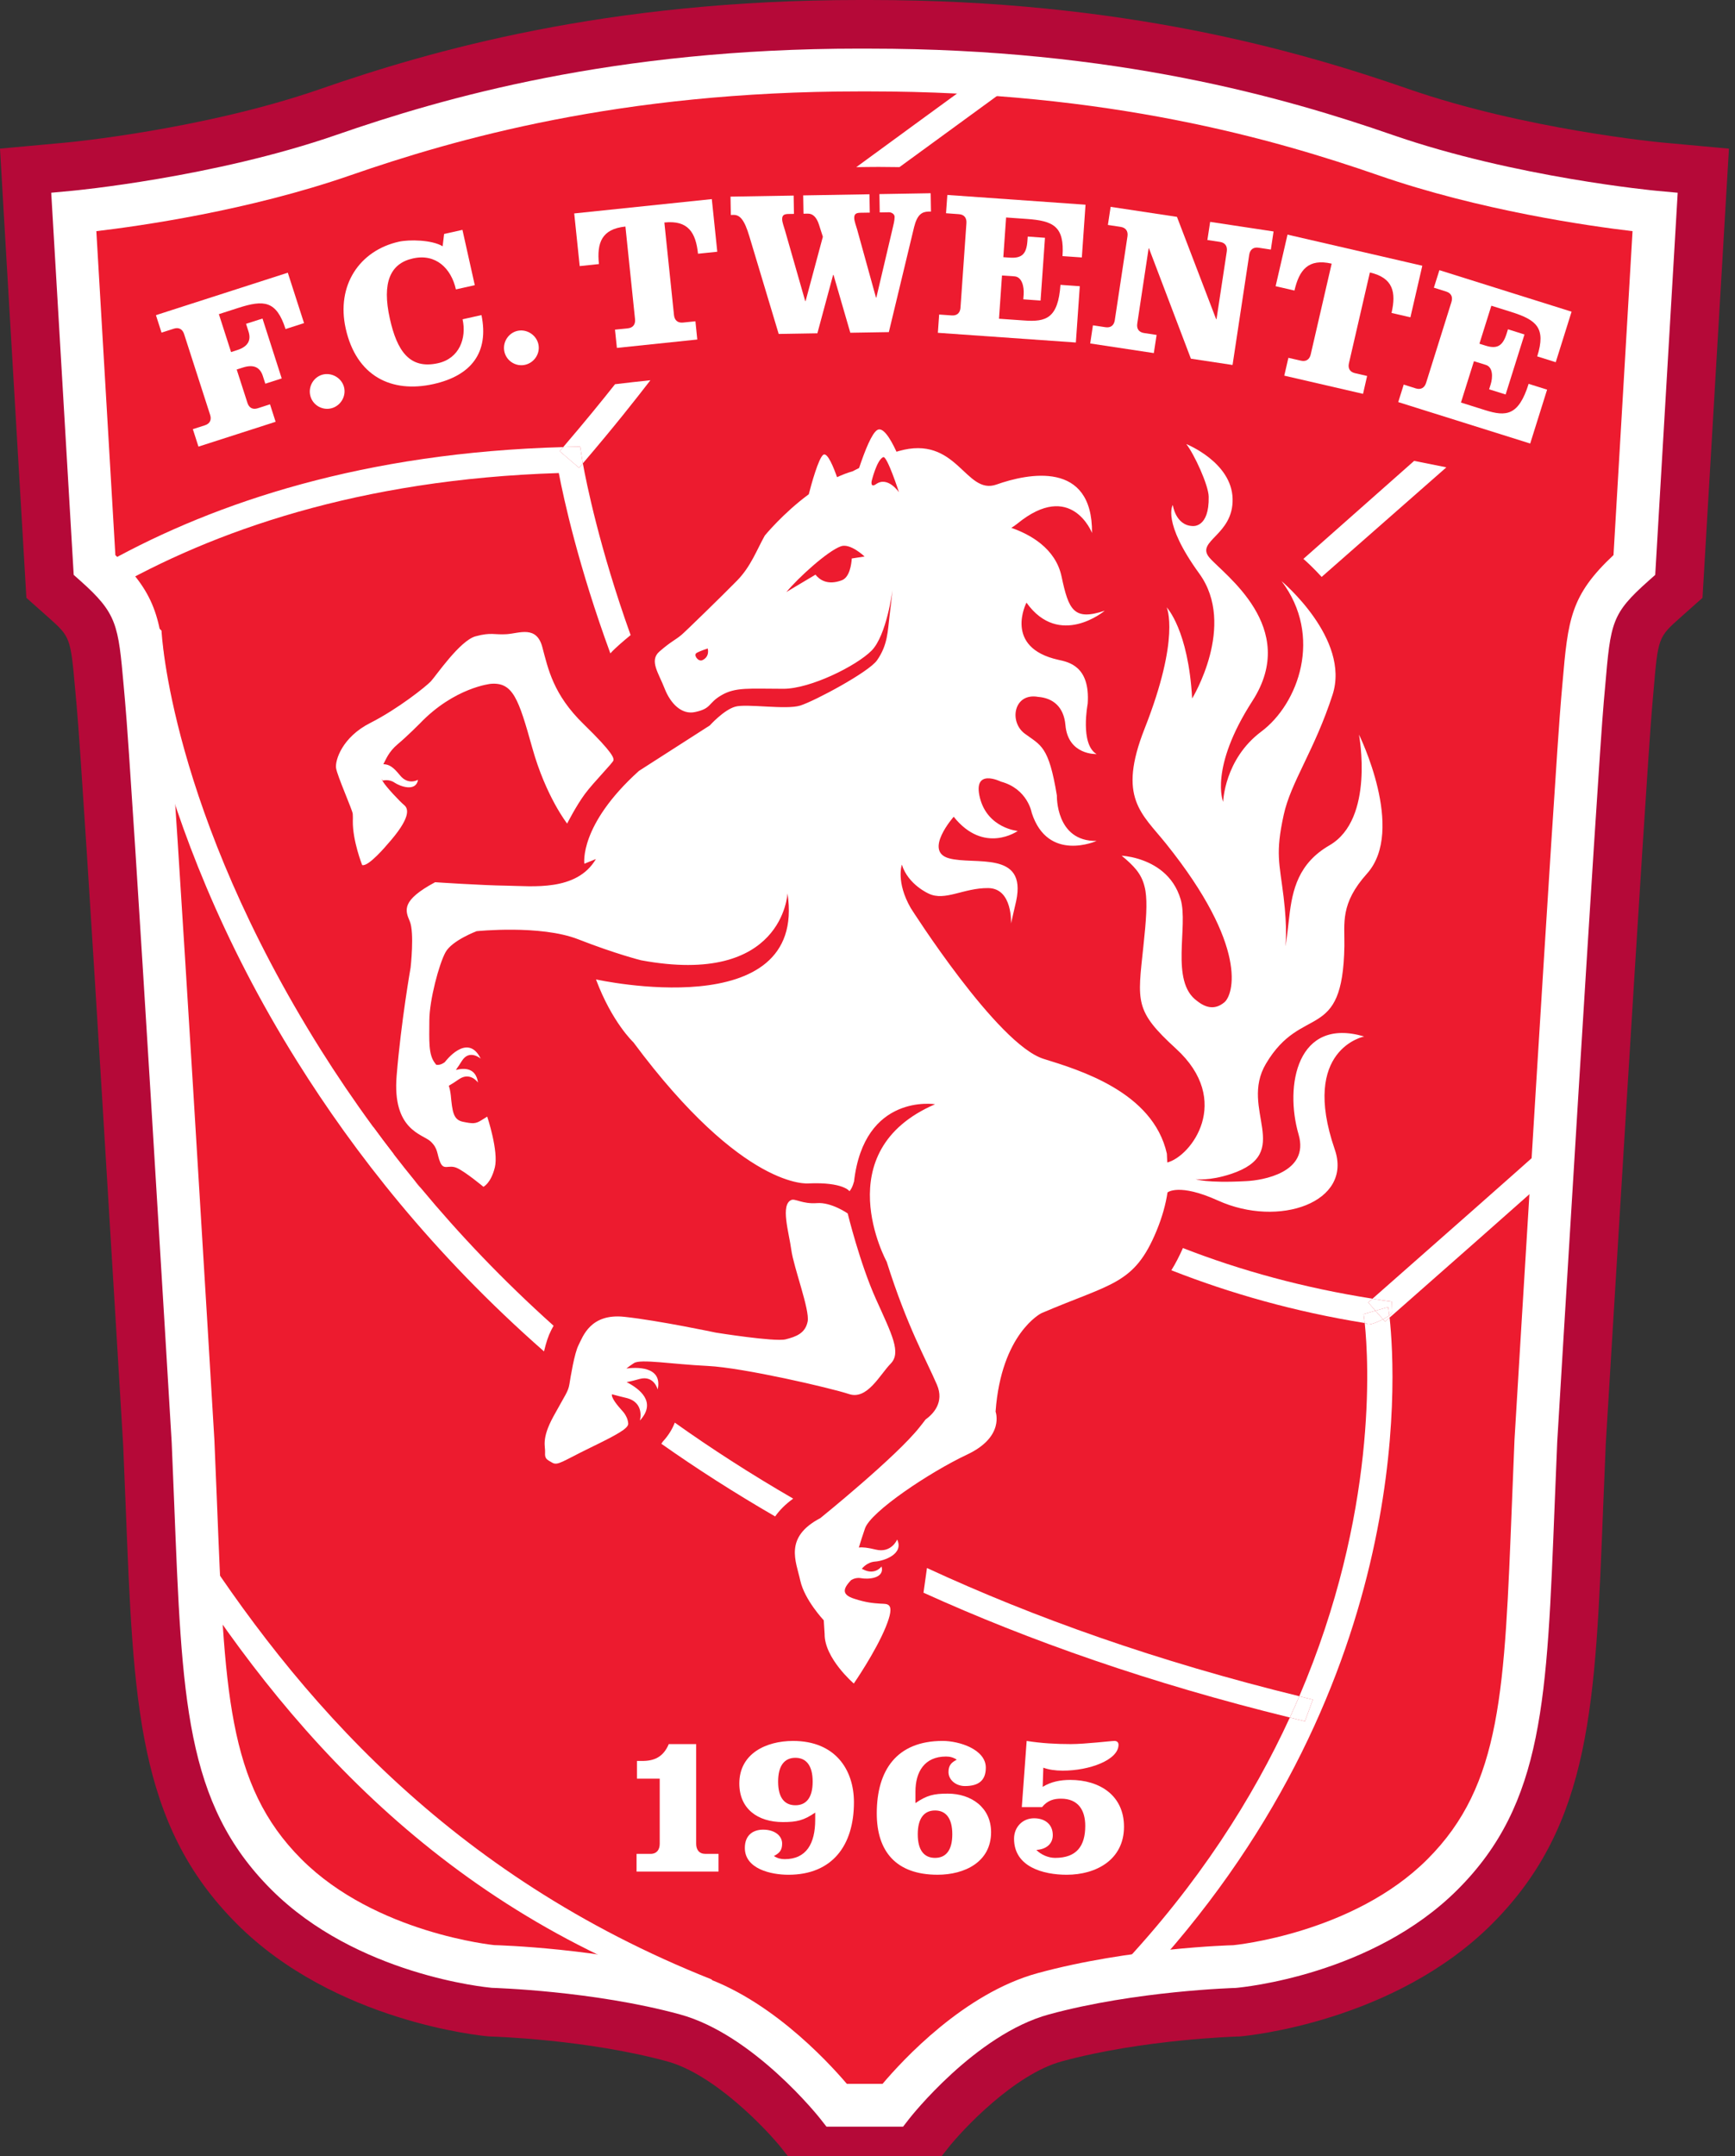 <?xml version="1.0" encoding="utf-8"?>
<!-- Generator: Adobe Illustrator 15.1.0, SVG Export Plug-In  -->
<!DOCTYPE svg PUBLIC "-//W3C//DTD SVG 1.1//EN" "http://www.w3.org/Graphics/SVG/1.1/DTD/svg11.dtd">
<svg version="1.1"
	 xmlns="http://www.w3.org/2000/svg" xmlns:xlink="http://www.w3.org/1999/xlink" xmlns:a="http://ns.adobe.com/AdobeSVGViewerExtensions/3.0/"
	 x="0px" y="0px" width="132px" height="164px" viewBox="0 0 132 164" enable-background="new 0 0 132 164" xml:space="preserve">
<rect x="0" y="0" width="132" height="164" fill="#333333" stroke="none"/>
<defs>
</defs>
<path fill="#ED1B2F" enable-background="new    " d="M65.371,5.324c-17.156,0-29.582,3.122-39.246,6.474
	c-9.661,3.352-20.509,4.338-20.509,4.338L7.191,42.96c3.551,3.154,3.418,4.565,3.947,10.254c0.518,5.625,3.552,56.403,3.552,56.403
	c0.787,18.145,0.368,26.229,7.096,32.96c6.151,6.15,15.777,7.007,15.777,7.007s7.728,0.198,14.589,2.071
	c6.211,1.69,11.519,8.48,11.519,8.48h4.24c0,0,5.261-6.79,11.467-8.48c6.868-1.873,14.595-2.071,14.595-2.071
	s9.625-0.856,15.774-7.007c6.755-6.755,6.313-14.815,7.101-32.96c0,0,3.051-50.776,3.553-56.403c0.523-5.936,0.391-7.1,3.94-10.254
	l1.578-26.825c0,0-10.848-0.986-20.511-4.338c-9.663-3.352-22.086-6.474-39.242-6.474H65.371z"/>
<path fill="#B50938" d="M65.371,0C46.109,0,32.749,3.861,24.379,6.767c-8.902,3.09-19.147,4.056-19.249,4.068L0,11.306l0.3,5.144
	l1.707,29.024l1.649,1.465c1.708,1.522,1.708,1.522,2.069,5.564l0.109,1.205c0.507,5.472,3.508,55.723,3.537,56.229
	c-0.002-0.086,0.188,4.553,0.188,4.553c0.598,15.019,0.875,24.265,8.463,31.853c7.432,7.436,18.598,8.504,19.071,8.548l0.163,0.012
	l0.166,0.007c0.072,0.003,7.201,0.215,13.33,1.888c3.625,0.986,7.618,5.225,8.731,6.631l1.597,2.022l2.59,0.014H70.5l1.609-2.05
	c1.101-1.407,5.057-5.633,8.673-6.617c6.131-1.673,13.259-1.885,13.331-1.888l0.161-0.004l0.169-0.015
	c0.471-0.044,11.638-1.112,19.071-8.548c7.596-7.593,7.866-16.804,8.457-31.743l0.196-4.748c0.029-0.42,3.05-50.676,3.536-56.164
	l0.099-1.136c0.35-4.075,0.35-4.075,2.077-5.612l1.648-1.465l2.013-34.168l-5.135-0.471c-0.104-0.012-10.346-0.978-19.251-4.068
	C98.789,3.861,85.429,0,66.167,0H65.371z M27.871,16.829c7.645-2.652,19.848-6.177,37.5-6.177h0.796
	c17.652,0,29.854,3.525,37.496,6.177c6.033,2.093,12.365,3.296,16.65,3.95c-0.351,5.965-1,17-1.165,19.81
	c-3.148,3.353-3.531,6.062-3.957,11.052l-0.098,1.105c-0.498,5.636-3.437,54.479-3.561,56.555c-0.004,0.087-0.202,4.873-0.202,4.873
	c-0.577,14.521-0.854,20.146-5.348,24.64c-4.509,4.504-11.862,5.397-12.409,5.456c-1.27,0.044-8.698,0.368-15.595,2.248
	c-5.308,1.446-9.721,5.384-12.194,7.989c-2.485-2.602-6.921-6.543-12.232-7.989c-6.891-1.88-14.321-2.204-15.595-2.248
	c-0.545-0.059-7.899-0.949-12.406-5.456c-4.488-4.49-4.767-10.132-5.352-24.749l-0.193-4.677
	c-0.128-2.162-3.046-51.018-3.569-56.665l-0.103-1.163c-0.4-4.484-0.667-7.421-3.948-10.964c-0.165-2.796-0.814-13.85-1.167-19.817
	C15.507,20.125,21.837,18.922,27.871,16.829z"/>
<path fill="#ED1B2F" enable-background="new    " d="M65.371,5.324c-17.156,0-29.582,3.122-39.246,6.474
	c-9.661,3.352-20.509,4.338-20.509,4.338L7.191,42.96c3.551,3.154,3.418,4.565,3.947,10.254c0.518,5.625,3.552,56.403,3.552,56.403
	c0.787,18.145,0.368,26.229,7.096,32.96c6.151,6.15,15.777,7.007,15.777,7.007s7.728,0.198,14.589,2.071
	c6.211,1.69,11.519,8.48,11.519,8.48h4.24c0,0,5.261-6.79,11.467-8.48c6.868-1.873,14.595-2.071,14.595-2.071
	s9.625-0.856,15.774-7.007c6.755-6.755,6.313-14.815,7.101-32.96c0,0,3.051-50.776,3.553-56.403c0.523-5.936,0.391-7.1,3.94-10.254
	l1.578-26.825c0,0-10.848-0.986-20.511-4.338c-9.663-3.352-22.086-6.474-39.242-6.474H65.371z"/>
<path fill="#FFFFFF" d="M65.371,3.698c-18.705,0-31.661,3.745-39.778,6.563c-9.354,3.243-20.018,4.244-20.125,4.253L3.897,14.66
	l1.71,29.068l0.503,0.447c2.807,2.497,2.885,3.339,3.301,8.001l0.105,1.191c0.512,5.531,3.517,55.843,3.546,56.349
	c0-0.019,0.19,4.623,0.19,4.623c0.595,14.867,0.816,22.823,7.386,29.39c6.491,6.495,16.365,7.438,16.78,7.476
	c0.18,0.009,7.723,0.224,14.307,2.02c5.603,1.527,10.613,7.851,10.664,7.916l0.489,0.623l5.828,0.002l0.49-0.63
	c0.049-0.064,5.015-6.386,10.614-7.911c6.586-1.796,14.129-2.011,14.203-2.013c0.521-0.045,10.395-0.987,16.886-7.482
	c6.574-6.571,6.79-14.497,7.38-29.277l0.195-4.763c0.028-0.479,3.054-50.792,3.544-56.329l0.101-1.125
	c0.422-4.913,0.477-5.542,3.306-8.06l0.505-0.447l1.71-29.068l-1.572-0.145c-0.104-0.009-10.769-1.01-20.122-4.253
	c-8.12-2.819-21.074-6.563-39.777-6.563H65.371z M26.658,13.334c7.897-2.739,20.501-6.381,38.713-6.381h0.796
	c18.212,0,30.813,3.642,38.707,6.381c7.737,2.685,15.998,3.854,19.331,4.25c-0.157,2.672-1.383,23.491-1.448,24.638
	c-3.27,3.065-3.464,4.878-3.881,9.735l-0.098,1.114c-0.494,5.585-3.429,54.376-3.554,56.451c-0.004,0.026-0.193,4.798-0.193,4.798
	c-0.569,14.247-0.759,21.434-6.433,27.105c-5.643,5.647-14.683,6.531-14.773,6.538c-0.218,0.002-7.896,0.22-14.869,2.122
	c-5.612,1.528-10.315,6.655-11.811,8.425c-0.8,0-1.916,0-2.715,0c-1.502-1.763-6.238-6.896-11.85-8.425
	c-6.972-1.902-14.652-2.12-14.978-2.129l0,0c0-0.003-9.026-0.889-14.663-6.531c-5.67-5.665-5.86-12.884-6.434-27.215l-0.193-4.662
	c-0.125-2.102-3.037-50.898-3.554-56.484l-0.106-1.177c-0.408-4.561-0.625-6.597-3.874-9.659C8.713,41.087,7.486,20.256,7.33,17.584
	C10.663,17.189,18.922,16.02,26.658,13.334z"/>
<path fill="#FFFFFF" d="M52.965,132.665v7.583c0,0.448,0.223,0.768,0.706,0.768h0.993v1.348H48.43v-1.348h1.056
	c0.483,0,0.706-0.319,0.706-0.768v-4.952h-1.732v-1.348h0.404c0.926,0,1.602-0.306,2.018-1.283H52.965z"/>
<path fill="#FFFFFF" d="M62.02,137.876c-0.864,0.593-1.394,0.721-2.454,0.721c-1.923,0-3.318-1.01-3.318-2.935
	c0-2.276,2.038-3.237,4.09-3.237c3.207,0,4.63,2.181,4.63,4.665c0,3.286-1.65,5.514-4.983,5.514H59.97
	c-1.282,0-3.302-0.431-3.302-2.038c0-0.991,0.642-1.393,1.393-1.393c0.884,0,1.444,0.467,1.444,1.059
	c0,0.497-0.191,0.724-0.626,0.947c0.273,0.175,0.531,0.238,0.819,0.238c1.651,0,2.323-1.186,2.323-2.995V137.876z M59.2,135.521
	c0,1.233,0.497,1.796,1.314,1.796c0.816,0,1.314-0.563,1.314-1.796c0-1.234-0.498-1.813-1.314-1.813
	C59.697,133.708,59.2,134.286,59.2,135.521z"/>
<path fill="#FFFFFF" d="M69.647,137.153c0.868-0.593,1.395-0.721,2.455-0.721c1.793,0,3.3,1.059,3.3,2.934
	c0,2.274-2.019,3.237-4.071,3.237c-3.158,0-4.626-1.779-4.626-4.664c0-3.287,1.517-5.515,5.012-5.515
	c1.266,0,3.284,0.644,3.284,2.034c0,0.996-0.576,1.399-1.587,1.399c-0.688,0-1.252-0.469-1.252-1.062
	c0-0.494,0.196-0.721,0.63-0.944c-0.272-0.18-0.531-0.24-0.822-0.24c-1.647,0-2.322,1.185-2.322,2.659V137.153z M69.824,139.525
	c0,1.233,0.497,1.796,1.314,1.796c0.815,0,1.313-0.563,1.313-1.796c0-1.234-0.498-1.811-1.313-1.811
	C70.321,137.715,69.824,138.291,69.824,139.525z"/>
<path fill="#FFFFFF" d="M78.109,132.425c1.122,0.178,2.229,0.24,3.351,0.24c1.106,0,3.044-0.24,3.334-0.24
	c0.191,0,0.304,0.114,0.304,0.289c0,1.152-2.195,1.972-4.247,1.972c-0.562,0-1.09-0.08-1.474-0.227l-0.049,1.46
	c0.64-0.398,1.359-0.529,2.098-0.529c2.229,0,4.089,1.171,4.089,3.562c0,2.496-2.101,3.652-4.359,3.652
	c-1.778,0-4.006-0.592-4.006-2.74c0-0.882,0.642-1.556,1.521-1.556c0.801,0,1.426,0.432,1.426,1.283c0,0.721-0.577,1.089-1.25,1.124
	c0.354,0.366,0.914,0.606,1.428,0.606c1.633,0,2.292-0.898,2.292-2.438c0-1.185-0.531-2.066-1.845-2.066
	c-0.514,0-1.009,0.111-1.441,0.641h-1.541L78.109,132.425z"/>
<path fill="#FFFFFF" d="M13.861,118.99c8.741,13.705,21.174,27.359,41.669,33.62l-1.398-2.048
	c-20.005-7.944-31.6-21.491-39.745-34.262L13.861,118.99z"/>
<path fill="none" d="M65.371,5.324c-17.156,0-29.582,3.122-39.246,6.474c-9.661,3.352-20.509,4.338-20.509,4.338L7.191,42.96
	c3.551,3.154,3.418,4.565,3.947,10.254c0.518,5.625,3.552,56.403,3.552,56.403c0.787,18.145,0.368,26.229,7.096,32.96
	c6.151,6.15,15.777,7.007,15.777,7.007s7.728,0.198,14.589,2.071c6.211,1.69,11.519,8.48,11.519,8.48h4.24
	c0,0,5.261-6.79,11.467-8.48c6.868-1.873,14.595-2.071,14.595-2.071s9.625-0.856,15.774-7.007c6.755-6.755,6.313-14.815,7.101-32.96
	c0,0,3.051-50.776,3.553-56.403c0.523-5.936,0.391-7.1,3.94-10.254l1.578-26.825c0,0-10.848-0.986-20.511-4.338
	c-9.663-3.352-22.086-6.474-39.242-6.474H65.371z"/>
<path fill="#FFFFFF" d="M15.099,33.972l-0.427-1.327l0.919-0.296c0.379-0.121,0.519-0.415,0.396-0.792l-1.98-6.144
	c-0.119-0.376-0.404-0.533-0.779-0.413l-0.938,0.302l-0.427-1.329l10.033-3.23l1.235,3.834l-1.406,0.453
	c-0.696-2.173-1.65-2.232-3.583-1.613l-1.49,0.48l0.927,2.884l0.467-0.151c0.858-0.277,1.065-0.776,0.861-1.411l-0.188-0.588
	l1.252-0.401l1.462,4.555l-1.248,0.402L19.997,28.6c-0.205-0.633-0.665-0.919-1.523-0.641l-0.466,0.149l0.817,2.535
	c0.119,0.378,0.403,0.534,0.781,0.413l0.936-0.302l0.427,1.33L15.099,33.972z"/>
<path fill="#FFFFFF" d="M26.168,29.425c0.194,0.701-0.243,1.432-0.929,1.625c-0.689,0.191-1.425-0.21-1.621-0.912
	c-0.197-0.703,0.221-1.444,0.908-1.638C25.211,28.31,25.973,28.722,26.168,29.425z"/>
<path fill="#FFFFFF" d="M33.789,17.795l1.394-0.31l0.939,4.208l-1.436,0.32c-0.358-1.592-1.523-2.747-3.272-2.355
	c-1.718,0.381-2.369,1.827-1.754,4.581c0.542,2.442,1.495,3.872,3.661,3.389c1.625-0.361,2.19-1.901,1.872-3.341l1.437-0.321
	c0.589,2.86-0.789,4.611-3.653,5.248c-3.202,0.714-5.868-0.606-6.676-4.226c-0.73-3.28,1.048-5.934,4.05-6.604
	c0.773-0.171,2.501-0.15,3.325,0.349L33.789,17.795z"/>
<path fill="#FFFFFF" d="M40.972,26.24c0.124,0.721-0.385,1.402-1.089,1.523c-0.704,0.121-1.398-0.355-1.521-1.075
	c-0.124-0.716,0.369-1.413,1.069-1.533C40.136,25.034,40.847,25.521,40.972,26.24z"/>
<path fill="#FFFFFF" d="M44.104,20.241l-0.417-4.006l10.468-1.09l0.416,4.004L53.105,19.3c-0.169-1.606-0.747-2.567-2.56-2.375
	l0.733,7.046c0.042,0.393,0.287,0.606,0.683,0.565l0.947-0.097l0.142,1.387l-6.116,0.638l-0.146-1.389l0.981-0.101
	c0.393-0.042,0.584-0.302,0.545-0.696l-0.732-7.046c-1.814,0.188-2.182,1.245-2.015,2.854L44.104,20.241z"/>
<path fill="#FFFFFF" d="M55.578,14.957l4.803-0.081l0.024,1.394l-0.429,0.006c-0.317,0.007-0.476,0.09-0.469,0.407
	c0.003,0.236,0.153,0.612,0.222,0.866l1.531,5.348h0.031l1.313-4.889l-0.299-0.931c-0.168-0.519-0.442-0.833-0.84-0.826
	l-0.333,0.005l-0.024-1.393l5.042-0.086l0.023,1.396l-0.716,0.011c-0.314,0.007-0.473,0.086-0.465,0.404
	c0.001,0.237,0.151,0.617,0.22,0.867l1.432,5.176l0.031-0.001l1.228-5.218c0.075-0.318,0.165-0.653,0.159-0.923
	c-0.002-0.221-0.259-0.343-0.416-0.343l-0.715,0.012l-0.023-1.394l3.899-0.066l0.023,1.396l-0.19,0.001
	c-0.493,0.012-0.852,0.221-1.09,1.162l-1.926,8.006l-2.931,0.048l-1.278-4.399h-0.031l-1.197,4.441l-2.943,0.049l-2.233-7.428
	c-0.371-1.245-0.71-1.636-1.205-1.627l-0.204,0.003L55.578,14.957z"/>
<path fill="#FFFFFF" d="M73.526,16.966c0.027-0.396-0.176-0.649-0.572-0.674l-0.98-0.072l0.1-1.391l10.513,0.742l-0.28,4.013
	l-1.471-0.103c0.158-2.274-0.705-2.686-2.726-2.828l-1.565-0.11l-0.212,3.021l0.487,0.034c0.919,0.064,1.274-0.276,1.346-1.256
	l0.024-0.347l1.313,0.093l-0.336,4.774l-1.313-0.094l0.027-0.379c0.039-0.585-0.13-1.328-0.697-1.368l-0.951-0.066l-0.229,3.29
	l1.929,0.134c1.658,0.119,2.567-0.168,2.748-2.712l1.47,0.103l-0.299,4.283l-10.498-0.738l0.097-1.39l0.962,0.068
	c0.397,0.027,0.636-0.193,0.662-0.591L73.526,16.966z"/>
<path fill="#FFFFFF" d="M92.521,24.271l0.032,0.005l0.782-5.156c0.056-0.392-0.126-0.659-0.518-0.719l-0.958-0.144l0.21-1.38
	l4.825,0.73l-0.207,1.378l-0.94-0.143c-0.391-0.058-0.646,0.143-0.705,0.536l-1.268,8.384l-3.169-0.478l-3.188-8.388l-0.029-0.003
	l-0.864,5.72c-0.061,0.392,0.12,0.66,0.515,0.719l0.956,0.145l-0.211,1.381l-4.84-0.732l0.207-1.38l0.953,0.144
	c0.395,0.061,0.652-0.14,0.71-0.534l0.965-6.378c0.058-0.392-0.126-0.659-0.519-0.72l-0.971-0.147l0.209-1.377l5.047,0.762
	L92.521,24.271z"/>
<path fill="#FFFFFF" d="M97.05,21.77l0.905-3.923l10.255,2.366l-0.905,3.923l-1.436-0.331c0.361-1.577,0.127-2.672-1.648-3.079
	l-1.592,6.902c-0.092,0.387,0.069,0.667,0.459,0.757l0.923,0.213l-0.31,1.36l-5.993-1.384l0.314-1.356l0.954,0.217
	c0.387,0.091,0.659-0.091,0.745-0.479l1.593-6.901c-1.774-0.411-2.466,0.471-2.83,2.045L97.05,21.77z"/>
<path fill="#FFFFFF" d="M110.428,22.968c0.118-0.38-0.021-0.672-0.398-0.789l-0.94-0.296l0.421-1.333l10.056,3.158l-1.205,3.843
	l-1.409-0.442c0.687-2.177-0.057-2.775-1.991-3.385l-1.499-0.469l-0.907,2.889l0.469,0.148c0.878,0.274,1.304,0.025,1.599-0.912
	l0.104-0.333l1.256,0.395l-1.434,4.565l-1.256-0.394l0.113-0.361c0.177-0.559,0.183-1.323-0.36-1.494l-0.909-0.283l-0.987,3.144
	l1.846,0.581c1.589,0.5,2.539,0.432,3.303-2.003l1.405,0.441l-1.286,4.099l-10.04-3.152l0.417-1.332l0.921,0.292
	c0.38,0.117,0.662-0.043,0.781-0.421L110.428,22.968z"/>
<path fill="none" d="M31.058,88.548c-0.277-0.152-0.662-0.384-1.068-0.708c0.512,0.661,1.038,1.326,1.583,1.993
	c-0.114-0.177-0.198-0.343-0.253-0.47C31.32,89.363,31.12,88.749,31.058,88.548z"/>
<path fill="#FFFFFF" d="M100.552,43.884l9.487-8.335l-2.45-0.492l-8.426,7.455C99.435,42.748,99.954,43.226,100.552,43.884z"/>
<path fill="#FFFFFF" d="M70.524,119.272c-0.087,0.618-0.185,1.299-0.264,1.878c8.07,3.661,17.306,6.899,27.871,9.492
	c0.25-0.543,0.49-1.082,0.72-1.618C88.064,126.382,78.683,123.049,70.524,119.272z"/>
<path fill="#FFFFFF" d="M60.346,113.994c-3.227-1.868-6.225-3.802-9.008-5.782c-0.175,0.459-0.457,0.951-0.914,1.446
	c0,0-0.048,0.074-0.108,0.163c2.683,1.892,5.568,3.739,8.657,5.528C59.304,114.88,59.75,114.423,60.346,113.994z"/>
<path fill="#FFFFFF" d="M105.374,100.531l-0.157-0.18c-0.555,0.287-1.236,0.527-1.236,0.313c-0.052-0.007-0.1-0.021-0.152-0.028
	c0.305,2.855,0.981,14.464-4.977,28.389c0.347,0.086,0.682,0.177,1.03,0.259l-0.604,1.646c-0.389-0.091-0.761-0.191-1.146-0.287
	c-2.815,6.123-6.923,12.628-12.924,19.001l1.419,1.339c20.93-22.217,19.602-46.134,19.094-50.755
	c-0.072,0.063-0.139,0.122-0.211,0.185L105.374,100.531z"/>
<path fill="#FFFFFF" d="M99.882,129.283c-0.349-0.082-0.684-0.173-1.03-0.259c-0.229,0.536-0.47,1.075-0.72,1.618
	c0.385,0.096,0.757,0.196,1.146,0.287L99.882,129.283z"/>
<path fill="#FFFFFF" d="M118.292,86.529c-3.705,3.307-8.217,7.278-13.869,12.256c0.227,0.036,0.445,0.077,0.673,0.111l0.797,0.116
	l0.03,0.807c0.002,0.057-0.093,0.145-0.222,0.24c0.007,0.054,0.013,0.105,0.02,0.168c4.913-4.327,8.966-7.896,12.381-10.931
	L118.292,86.529z"/>
<path fill="#FFFFFF" d="M105.217,100.352l0.157,0.18l0.136-0.119c0.072-0.063,0.139-0.121,0.211-0.185
	c-0.007-0.063-0.013-0.114-0.02-0.168C105.574,100.153,105.408,100.254,105.217,100.352z"/>
<path fill="#FFFFFF" d="M103.828,100.636c-0.046-0.42-0.082-0.657-0.088-0.676l0.904-0.259l-0.551-0.626l0.137-0.12
	c0.066-0.058,0.127-0.111,0.192-0.17c-5.237-0.823-10.035-2.141-14.425-3.851c-0.282,0.638-0.574,1.201-0.88,1.69
	C93.601,98.385,98.478,99.773,103.828,100.636z"/>
<path fill="#FFFFFF" d="M47.978,48.309c-2.368-6.612-3.371-11.608-3.634-13.062c-0.098,0.115-0.187,0.22-0.289,0.339l-1.472-1.266
	c0.093-0.108,0.175-0.205,0.266-0.311c-15.146,0.412-26.423,4.197-34.573,8.702v2.237c7.905-4.547,19.048-8.491,34.237-8.966
	c0.374,1.959,1.5,7.115,3.922,13.716C46.87,49.228,47.461,48.735,47.978,48.309z"/>
<path fill="#FFFFFF" d="M44.054,35.586c0.103-0.119,0.191-0.224,0.289-0.339c-0.046-0.257-0.07-0.404-0.073-0.429l-0.128-0.842
	l-0.85,0.018c-0.15,0.003-0.294,0.013-0.443,0.017c-0.091,0.106-0.172,0.203-0.266,0.311L44.054,35.586z"/>
<path fill="#FFFFFF" d="M103.74,99.96c0.006,0.019,0.042,0.256,0.088,0.676c0.053,0.007,0.101,0.021,0.152,0.028
	c0,0.215,0.682-0.025,1.236-0.313l-0.572-0.65L103.74,99.96z"/>
<path fill="#FFFFFF" d="M104.094,99.075l0.551,0.626l0.969-0.275c0.006,0.019,0.042,0.247,0.088,0.634
	c0.129-0.096,0.224-0.184,0.222-0.24l-0.03-0.807l-0.797-0.116c-0.228-0.034-0.446-0.075-0.673-0.111
	c-0.065,0.059-0.126,0.112-0.192,0.17L104.094,99.075z"/>
<path fill="#FFFFFF" d="M104.645,99.701l0.572,0.65c0.191-0.098,0.357-0.198,0.484-0.292c-0.046-0.387-0.082-0.615-0.088-0.634
	L104.645,99.701z"/>
<path fill="#FFFFFF" d="M32.042,90.396c-0.154-0.188-0.316-0.376-0.469-0.563C31.692,90.017,31.846,90.211,32.042,90.396z"/>
<path fill="#ED1B2F" d="M32.042,90.396c-0.154-0.188-0.316-0.376-0.469-0.563C31.692,90.017,31.846,90.211,32.042,90.396z"/>
<path fill="#FFFFFF" d="M29.99,87.84c-0.563-0.724-1.1-1.442-1.623-2.156C28.806,86.693,29.414,87.381,29.99,87.84z"/>
<path fill="#FFFFFF" d="M32.042,90.396c-0.196-0.185-0.35-0.379-0.469-0.563c-0.546-0.667-1.072-1.332-1.583-1.993
	c-0.563-0.724-1.1-1.442-1.623-2.156c-1.456-1.989-2.772-3.938-3.955-5.82C12.944,61.6,12.297,48.129,12.288,47.972l-2.432-2.419
	c0.04,0.668,1.076,16.549,12.768,35.208c4.313,6.886,10.284,14.587,18.765,22.035c0.165-0.695,0.331-1.188,0.523-1.563l0.062-0.124
	c0.044-0.093,0.098-0.173,0.145-0.264C38.242,97.369,34.911,93.85,32.042,90.396z"/>
<path fill="#FFFFFF" d="M30.754,61.243c-0.332-0.271-1.381-1.389-1.61-1.776c-0.105-0.166-0.112-0.203-0.069-0.213
	c-0.006,0.015-0.002,0.028-0.014,0.047l0.065,0.076c0,0,0.463-0.139,0.888,0.153c0.424,0.286,1.631,0.731,1.79-0.215
	c0,0-0.738,0.441-1.365-0.331c-0.547-0.674-0.841-0.841-1.274-0.856c0.19-0.329,0.379-0.924,1.097-1.524
	c0.738-0.618,1.672-1.563,1.672-1.563c2.635-2.755,5.409-3.027,5.409-3.027c1.683-0.134,2.111,1.143,3.149,4.856
	c1.033,3.713,2.657,5.776,2.657,5.776s0.668-1.323,1.341-2.239c0.68-0.92,2.174-2.413,2.185-2.579
	c0.014-0.166,0.037-0.498-2.273-2.748c-2.316-2.251-2.699-4.203-3.143-5.866c-0.443-1.658-1.75-1.039-2.708-0.975
	c-0.958,0.062-1.163-0.162-2.363,0.16c-1.204,0.323-3.038,3.04-3.413,3.433c-0.375,0.394-2.497,2.092-4.613,3.164
	c-2.122,1.074-2.681,2.836-2.593,3.43c0.089,0.593,1.243,3.184,1.268,3.477c0.019,0.295,0.006,0.542,0.006,0.542
	c-0.021,1.509,0.711,3.354,0.711,3.354c0.467,0.164,1.894-1.543,1.894-1.543C31.291,62.202,31.08,61.516,30.754,61.243z
	 M93.662,89.295c4.839-1.607,0.582-4.893,2.652-8.382c2.741-4.624,5.851-1.5,5.967-8.961c0.026-1.741-0.338-3.206,1.724-5.503
	c2.969-3.32-0.613-10.572-0.613-10.572s1.214,6.419-2.241,8.42c-2.36,1.365-2.828,3.357-3.066,5.455
	c-0.235,2.092-0.289,2.218-0.289,2.218s0.167-1.251-0.143-3.773c-0.313-2.57-0.632-3.264,0.009-6.201
	c0.543-2.511,2.344-4.906,3.72-9.15c1.373-4.248-3.881-8.642-3.881-8.642c3.165,4.183,1.28,9.335-1.539,11.442
	c-2.819,2.107-2.904,5.347-2.904,5.347s-1.083-2.547,2.233-7.685c3.604-5.606-2.196-9.62-3.28-10.894
	c-1.081-1.278,1.838-1.69,1.766-4.476c-0.07-2.789-3.522-4.158-3.522-4.158c0.606,0.772,1.688,3.12,1.703,4.002
	c0.048,2.409-1.231,2.231-1.231,2.231c-1.296-0.049-1.5-1.603-1.5-1.603s-0.852,1.271,2.013,5.218
	c2.863,3.945-0.542,9.504-0.542,9.504c-0.288-5.227-1.937-6.934-1.937-6.934s1.062,2.275-1.68,9.228
	c-2.076,5.265-0.226,6.432,1.641,8.761c6.293,7.848,5.113,11.486,4.426,12.056c-0.676,0.559-1.357,0.466-2.078-0.109
	c-2.072-1.482-0.64-5.683-1.247-7.729c-0.554-1.874-2.008-2.686-3.106-3.04c-0.045-0.014-0.084-0.028-0.129-0.041
	c-0.711-0.212-1.25-0.233-1.25-0.233c0.468,0.384,0.832,0.725,1.11,1.068c0.304,0.383,0.503,0.771,0.622,1.248
	c0.033,0.119,0.058,0.245,0.079,0.373c0.144,0.932,0.056,2.186-0.159,4.191c-0.448,4.249-0.69,4.9,2.48,7.796
	c4.344,3.968,1.146,8.199-0.664,8.657l-0.03-0.669c-1.056-4.723-6.722-6.382-9.379-7.212c-3.532-1.104-10.108-11.473-10.108-11.473
	c-1.141-1.987-0.676-3.299-0.676-3.299c0.483,1.531,2.043,2.203,2.043,2.203c1.24,0.601,2.657-0.443,4.533-0.421
	c1.868,0.022,1.729,2.692,1.729,2.692l0.395-1.72c0.816-3.872-3.183-2.698-5.122-3.24c-1.947-0.541,0.367-3.158,0.367-3.158
	c2.314,2.898,4.872,1.081,4.872,1.081s-2.291-0.204-2.877-2.517c-0.576-2.315,1.593-1.237,1.593-1.237
	c2.051,0.551,2.35,2.38,2.35,2.38c1.233,3.803,4.933,2.132,4.933,2.132c-3.125,0.057-3.021-3.451-3.021-3.451
	c-0.62-3.798-1.224-3.805-2.445-4.711c-1.221-0.91-0.832-3.128,1.022-2.795c1.106,0.088,1.95,0.735,2.073,2.147
	c0.202,2.306,2.366,2.202,2.366,2.202c-1.269-0.76-0.672-3.825-0.672-3.825c0.197-2.875-1.461-3.173-2.238-3.345
	c-4.203-0.938-2.42-4.348-2.42-4.348c2.507,3.507,5.955,0.615,5.955,0.615c-2.356,0.782-2.744-0.043-3.286-2.603
	c-0.459-2.158-2.412-3.209-3.82-3.701c0.156-0.098,0.313-0.2,0.461-0.323c4.105-3.344,5.677,0.713,5.677,0.713
	c0.049-5.54-4.876-4.534-7.27-3.684c-2.385,0.842-2.979-3.835-7.467-2.539c-0.042,0.012-0.093,0.03-0.138,0.045
	c-0.495-1.067-1.046-1.925-1.475-1.648c-0.401,0.259-0.908,1.495-1.372,2.885c-0.183,0.093-0.356,0.181-0.5,0.252
	c-0.399,0.112-0.793,0.268-1.177,0.445c-0.239-0.683-0.718-1.915-1.043-1.707c-0.359,0.233-0.919,2.264-1.108,3.007
	c-1.955,1.44-3.346,3.142-3.346,3.142c-0.618,1.104-1.061,2.351-2.102,3.417c-1.042,1.067-3.931,3.88-4.223,4.125
	c-0.479,0.408-0.788,0.492-1.693,1.28c-0.792,0.69-0.056,1.638,0.393,2.804c0.454,1.165,1.307,2.019,2.322,1.797
	c1.277-0.274,0.952-0.659,1.99-1.271c1.087-0.64,2.119-0.498,4.731-0.498c2.055,0,5.549-1.738,6.706-2.902
	c1.154-1.166,1.597-4.624,1.597-4.624s-0.082,0.784-0.223,1.925c-0.152,1.229-0.134,2.249-0.956,3.43
	c-0.618,0.896-4.752,3.105-5.847,3.448c-1.096,0.339-4.081-0.166-4.952,0.086c-0.875,0.253-1.923,1.423-1.923,1.423l-5.396,3.461
	c-4.584,4.138-4.152,7.06-4.152,7.06l0.88-0.357c-1.462,2.489-4.861,2.054-6.79,2.027c-1.928-0.026-5.444-0.264-5.444-0.264
	c-2.564,1.379-2.296,2.121-1.929,2.97c0.366,0.853,0.065,3.52,0.065,3.52s-0.722,4.084-1.063,8.226
	c-0.343,4.146,1.972,4.438,2.575,4.994c0.602,0.56,0.469,0.959,0.744,1.604c0.278,0.639,0.632,0.144,1.257,0.418
	c0.63,0.273,2.026,1.435,2.026,1.435s0.567-0.255,0.869-1.474c0.303-1.222-0.58-3.864-0.58-3.864s0,0-0.45,0.281
	c-0.447,0.28-0.66,0.262-1.4,0.112c-0.737-0.153-0.801-0.777-0.923-2.026c-0.03-0.269-0.08-0.499-0.149-0.713
	c0.259-0.147,0.52-0.323,0.776-0.499c0.86-0.586,1.443,0.255,1.443,0.255c-0.154-1.092-0.979-1.138-1.681-0.958
	c0.156-0.22,0.308-0.456,0.461-0.695c0.57-0.906,1.428-0.166,1.428-0.166c-1.009-2.055-2.731,0.266-2.731,0.266
	c-0.264,0.196-0.486,0.23-0.654,0.198c-0.039-0.05-0.077-0.098-0.112-0.146c-0.489-0.653-0.416-1.682-0.411-3.225
	c0.006-1.552,0.738-4.294,1.232-5.188c0.491-0.896,2.367-1.6,2.367-1.6s4.858-0.505,7.729,0.618
	c2.869,1.121,4.774,1.594,4.774,1.594c10.843,2.014,11.146-5.092,11.146-5.092C61.453,78.079,45.343,74.5,45.343,74.5
	c1.219,3.266,2.846,4.783,2.846,4.783c8.403,11.308,13.333,10.734,13.333,10.734c2.644-0.113,3.109,0.595,3.109,0.595
	c0.154-0.185,0.263-0.432,0.331-0.709l0.01,0.001c0.765-6.78,6.17-5.91,6.17-5.91c-8.291,3.579-3.684,11.977-3.684,11.977
	c1.566,4.96,2.999,7.435,3.822,9.353c0.591,1.357-0.307,2.255-0.868,2.656c-0.112,0.154-0.25,0.329-0.433,0.558
	c-1.772,2.26-7.569,6.939-7.569,6.939c-2.788,1.464-1.842,3.286-1.524,4.751c0.325,1.474,1.786,3.021,1.786,3.021l0.066,1.033
	c-0.024,1.856,2.22,3.776,2.22,3.776s1.647-2.384,2.428-4.292c0.78-1.913,0.123-1.749-0.408-1.784
	c-0.537-0.037-1.068-0.072-2.003-0.378c-0.89-0.292-0.907-0.707-0.216-1.416c0.146-0.084,0.414-0.207,0.765-0.14
	c0.508,0.096,1.798,0.03,1.546-0.896c0,0-0.488,0.692-1.387,0.233c-0.043-0.023-0.075-0.035-0.114-0.052
	c0.042-0.056,0.401-0.509,1.012-0.551c0.645-0.042,2.211-0.56,1.675-1.677c0,0-0.433,1.062-1.641,0.763
	c-0.583-0.143-0.969-0.191-1.273-0.154c0.121-0.408,0.281-0.916,0.469-1.457c0.443-1.278,4.888-4.257,7.766-5.614
	c2.889-1.355,2.167-3.266,2.167-3.266c0.433-5.967,3.483-7.487,3.483-7.487c5.351-2.296,7.066-2.157,8.764-6.268
	c0.436-1.057,0.698-2.024,0.834-2.918c-0.075-0.057,0,0,0,0s0.863-0.732,3.846,0.619c4.633,2.1,10.264,0.12,8.879-3.888
	c-2.633-7.645,2.237-8.593,2.237-8.593c-5.11-1.515-6.068,3.75-4.99,7.452c0.85,2.911-2.764,3.493-3.987,3.55
	c-3.058,0.165-3.836-0.151-3.836-0.151S91.993,89.85,93.662,89.295z M53.436,50.217C53.125,50.36,52.729,49.82,53,49.665
	c0.266-0.152,0.843-0.338,0.843-0.338S54.029,49.946,53.436,50.217z M64.804,42.481c-0.031,0.46-0.166,1.436-0.759,1.658
	c-1.106,0.417-1.715-0.063-2.003-0.427c-1.084,0.639-2.213,1.323-2.213,1.323c0.886-1.071,3.12-3.115,4.147-3.481
	c0.718-0.258,1.802,0.777,1.802,0.777S65.279,42.405,64.804,42.481z M66.658,36.821c-0.458,0.323-0.342-0.229-0.342-0.229
	s0.391-1.616,0.88-1.82c0.294-0.12,1.199,2.674,1.199,2.674S67.553,36.197,66.658,36.821z M53.839,103.901
	c2.715,0.133,9.37,1.68,10.754,2.139c1.389,0.465,2.345-1.472,3.166-2.309c0.826-0.84,0.106-2.204-1.117-4.917
	c-1.221-2.713-2.149-6.513-2.149-6.513s-1.244-0.871-2.342-0.785c-1.101,0.081-1.653-0.365-1.949-0.238
	c-0.842,0.365-0.178,2.46,0,3.791c0.177,1.326,1.415,4.563,1.245,5.448c-0.175,0.884-0.847,1.154-1.68,1.361
	c-0.833,0.206-5.309-0.513-5.309-0.513s-4.354-0.922-6.954-1.201c-2.596-0.28-3.163,1.521-3.486,2.148
	c-0.321,0.625-0.605,2.414-0.699,2.987c-0.1,0.571-0.271,0.721-1.215,2.444c-0.942,1.727-0.599,2.274-0.635,2.743
	c-0.031,0.474,0.126,0.534,0.547,0.774c0.418,0.24,0.769-0.104,2.861-1.124c2.093-1.018,2.946-1.486,2.918-1.859
	c-0.033-0.366-0.177-0.588-0.287-0.76c-0.113-0.18-0.751-0.782-0.931-1.265c-0.025-0.063-0.026-0.133-0.022-0.198
	c0.353,0.101,0.726,0.191,1.093,0.28c1.436,0.348,1.036,1.719,1.036,1.719c1.294-1.406-0.015-2.412-1.011-2.923
	c0.32-0.056,0.659-0.146,0.993-0.24c1.101-0.294,1.37,0.8,1.37,0.8c0.4-1.823-1.714-1.682-2.381-1.595
	c0.169-0.136,0.36-0.271,0.581-0.413C48.75,103.354,51.118,103.771,53.839,103.901z"/>
<path fill="#FFFFFF" d="M68.432,12.712c2.513-1.836,5.419-3.954,8.852-6.458l0.136-0.099L76.278,4.59l-0.138,0.098
	c-4.45,3.245-8.039,5.86-10.994,8.026c0.567-0.006,1.131-0.017,1.704-0.017C67.383,12.698,67.905,12.707,68.432,12.712z"/>
<path fill="#FFFFFF" d="M42.848,34.01c0.149-0.004,0.293-0.013,0.443-0.017l0.85-0.018l0.128,0.842
	c0.003,0.025,0.027,0.172,0.073,0.429c2.442-2.855,3.968-4.806,5.142-6.323c-0.911,0.095-1.808,0.197-2.692,0.303
	C45.783,30.502,44.532,32.042,42.848,34.01z"/>
</svg>
